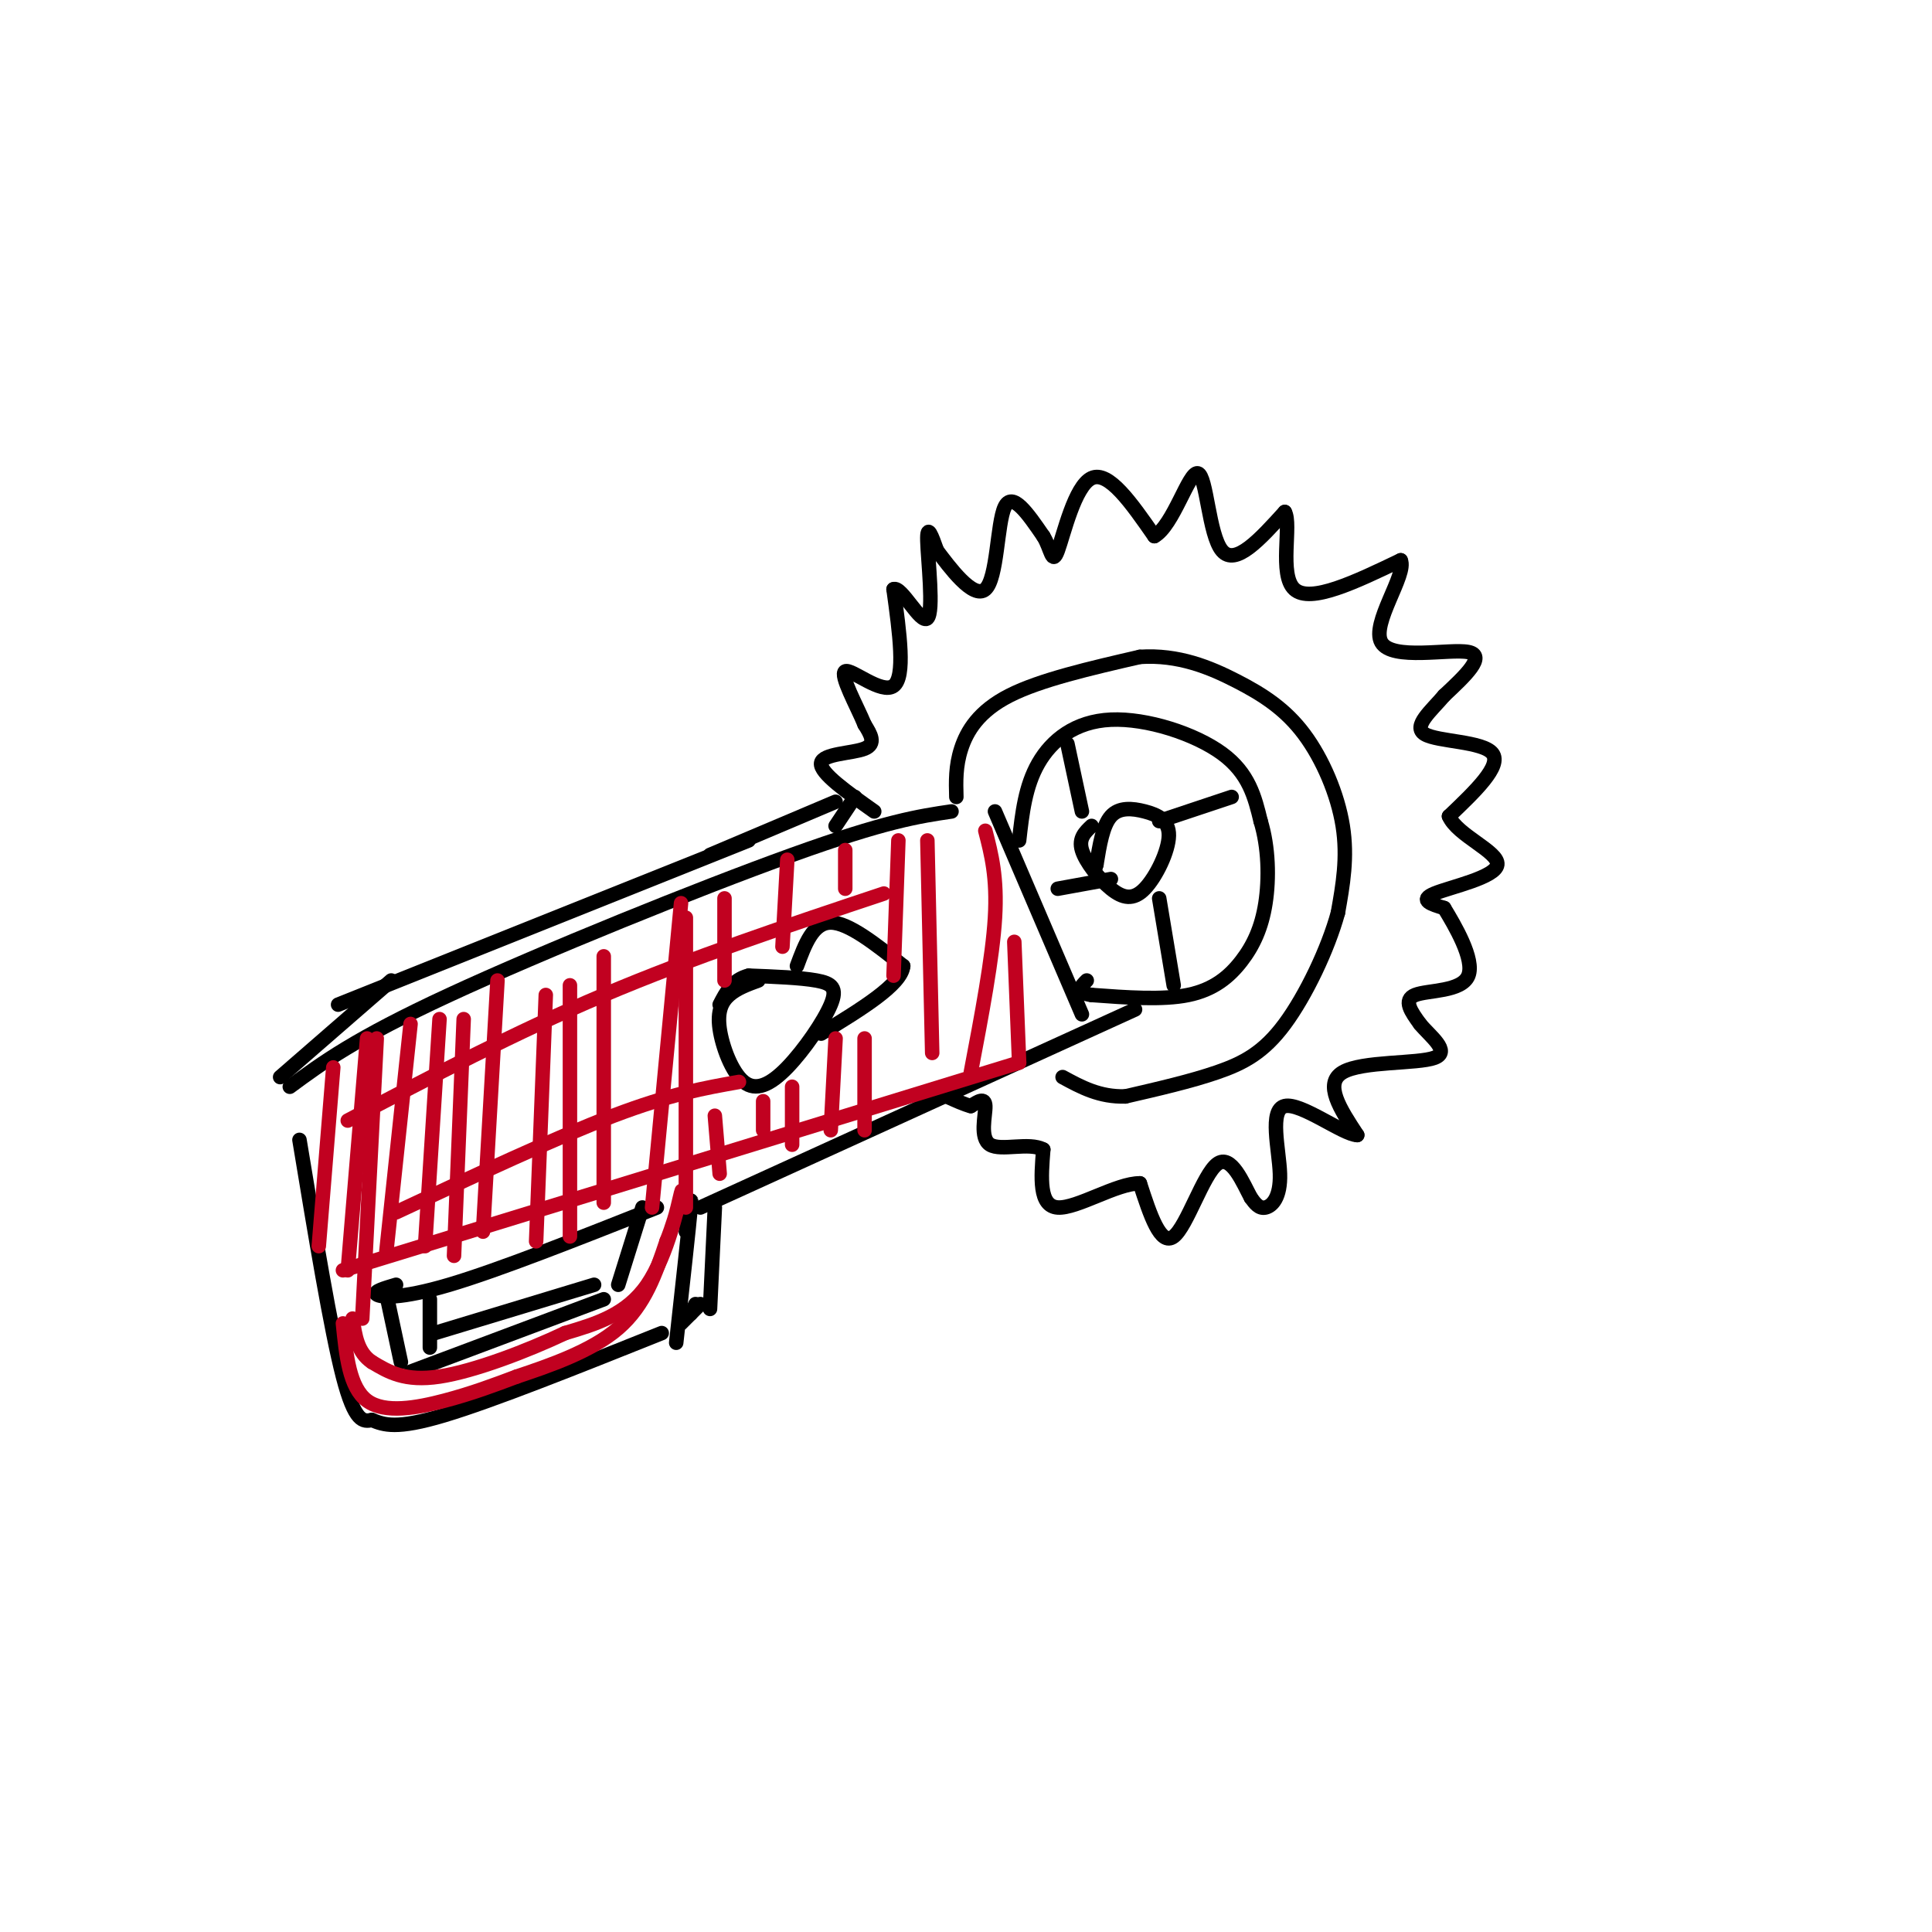 <svg viewBox='0 0 400 400' version='1.1' xmlns='http://www.w3.org/2000/svg' xmlns:xlink='http://www.w3.org/1999/xlink'><g fill='none' stroke='#000000' stroke-width='3' stroke-linecap='round' stroke-linejoin='round'><path d='M62,236c3.250,19.667 6.500,39.333 9,49c2.500,9.667 4.250,9.333 6,9'/><path d='M77,294c2.500,1.000 5.000,2.000 15,-1c10.000,-3.000 27.500,-10.000 45,-17'/><path d='M142,255c0.667,-4.417 1.333,-8.833 1,-5c-0.333,3.833 -1.667,15.917 -3,28'/><path d='M60,225c6.778,-5.000 13.556,-10.000 33,-19c19.444,-9.000 51.556,-22.000 71,-29c19.444,-7.000 26.222,-8.000 33,-9'/><path d='M206,168c0.000,0.000 18.000,42.000 18,42'/><path d='M145,250c0.000,0.000 90.000,-41.000 90,-41'/><path d='M82,266c-2.400,0.711 -4.800,1.422 -4,2c0.800,0.578 4.800,1.022 15,-2c10.200,-3.022 26.600,-9.511 43,-16'/><path d='M133,250c0.000,0.000 -5.000,16.000 -5,16'/><path d='M80,268c0.000,0.000 3.000,14.000 3,14'/><path d='M85,284c0.000,0.000 40.000,-15.000 40,-15'/><path d='M157,203c-2.211,0.808 -4.422,1.616 -6,3c-1.578,1.384 -2.522,3.345 -2,7c0.522,3.655 2.510,9.004 5,11c2.490,1.996 5.482,0.638 9,-3c3.518,-3.638 7.563,-9.556 9,-13c1.437,-3.444 0.268,-4.412 -3,-5c-3.268,-0.588 -8.634,-0.794 -14,-1'/><path d='M155,202c-3.333,0.833 -4.667,3.417 -6,6'/><path d='M165,200c1.667,-4.500 3.333,-9.000 7,-9c3.667,0.000 9.333,4.500 15,9'/><path d='M187,200c-0.333,3.833 -8.667,8.917 -17,14'/><path d='M198,165c-0.089,-3.178 -0.178,-6.356 1,-10c1.178,-3.644 3.622,-7.756 10,-11c6.378,-3.244 16.689,-5.622 27,-8'/><path d='M236,136c7.989,-0.526 14.461,2.158 20,5c5.539,2.842 10.145,5.842 14,11c3.855,5.158 6.959,12.474 8,19c1.041,6.526 0.021,12.263 -1,18'/><path d='M277,189c-2.036,7.452 -6.625,17.083 -11,23c-4.375,5.917 -8.536,8.119 -14,10c-5.464,1.881 -12.232,3.440 -19,5'/><path d='M233,227c-5.333,0.167 -9.167,-1.917 -13,-4'/><path d='M181,168c-5.644,-4.000 -11.289,-8.000 -11,-10c0.289,-2.000 6.511,-2.000 9,-3c2.489,-1.000 1.244,-3.000 0,-5'/><path d='M179,150c-1.500,-3.679 -5.250,-10.375 -4,-11c1.250,-0.625 7.500,4.821 10,3c2.500,-1.821 1.250,-10.911 0,-20'/><path d='M185,122c1.607,-0.762 5.625,7.333 7,6c1.375,-1.333 0.107,-12.095 0,-16c-0.107,-3.905 0.946,-0.952 2,2'/><path d='M194,114c2.429,3.202 7.500,10.208 10,8c2.500,-2.208 2.429,-13.631 4,-17c1.571,-3.369 4.786,1.315 8,6'/><path d='M216,111c1.655,2.643 1.792,6.250 3,3c1.208,-3.250 3.488,-13.357 7,-15c3.512,-1.643 8.256,5.179 13,12'/><path d='M239,111c3.905,-2.131 7.167,-13.458 9,-13c1.833,0.458 2.238,12.702 5,16c2.762,3.298 7.881,-2.351 13,-8'/><path d='M266,106c1.489,2.578 -1.289,13.022 2,16c3.289,2.978 12.644,-1.511 22,-6'/><path d='M290,116c1.369,2.905 -6.208,13.167 -4,17c2.208,3.833 14.202,1.238 18,2c3.798,0.762 -0.601,4.881 -5,9'/><path d='M299,144c-2.619,3.119 -6.667,6.417 -4,8c2.667,1.583 12.048,1.452 14,4c1.952,2.548 -3.524,7.774 -9,13'/><path d='M300,169c1.667,3.952 10.333,7.333 10,10c-0.333,2.667 -9.667,4.619 -13,6c-3.333,1.381 -0.667,2.190 2,3'/><path d='M299,188c2.107,3.464 6.375,10.625 5,14c-1.375,3.375 -8.393,2.964 -11,4c-2.607,1.036 -0.804,3.518 1,6'/><path d='M294,212c2.000,2.488 6.500,5.708 3,7c-3.500,1.292 -15.000,0.655 -19,3c-4.000,2.345 -0.500,7.673 3,13'/><path d='M281,235c-2.911,-0.078 -11.687,-6.774 -15,-6c-3.313,0.774 -1.161,9.016 -1,14c0.161,4.984 -1.668,6.710 -3,7c-1.332,0.290 -2.166,-0.855 -3,-2'/><path d='M259,248c-1.595,-2.917 -4.083,-9.208 -7,-7c-2.917,2.208 -6.262,12.917 -9,15c-2.738,2.083 -4.869,-4.458 -7,-11'/><path d='M236,245c-4.733,-0.067 -13.067,5.267 -17,5c-3.933,-0.267 -3.467,-6.133 -3,-12'/><path d='M216,238c-2.929,-1.607 -8.750,0.375 -11,-1c-2.250,-1.375 -0.929,-6.107 -1,-8c-0.071,-1.893 -1.536,-0.946 -3,0'/><path d='M201,229c-1.333,-0.333 -3.167,-1.167 -5,-2'/><path d='M177,165c0.000,0.000 -4.000,6.000 -4,6'/><path d='M211,174c0.631,-5.619 1.262,-11.238 4,-16c2.738,-4.762 7.583,-8.667 15,-9c7.417,-0.333 17.405,2.905 23,7c5.595,4.095 6.798,9.048 8,14'/><path d='M261,170c1.656,5.400 1.794,11.901 1,17c-0.794,5.099 -2.522,8.796 -5,12c-2.478,3.204 -5.708,5.915 -11,7c-5.292,1.085 -12.646,0.542 -20,0'/><path d='M226,206c-3.500,-0.500 -2.250,-1.750 -1,-3'/><path d='M226,171c-1.360,1.286 -2.720,2.573 -2,5c0.720,2.427 3.522,5.995 6,8c2.478,2.005 4.634,2.446 7,0c2.366,-2.446 4.944,-7.779 5,-11c0.056,-3.221 -2.408,-4.329 -5,-5c-2.592,-0.671 -5.312,-0.906 -7,1c-1.688,1.906 -2.344,5.953 -3,10'/><path d='M227,179c-0.500,1.667 -0.250,0.833 0,0'/><path d='M240,170c0.000,0.000 15.000,-5.000 15,-5'/><path d='M240,186c0.000,0.000 3.000,18.000 3,18'/><path d='M224,168c0.000,0.000 -3.000,-14.000 -3,-14'/><path d='M230,182c0.000,0.000 -11.000,2.000 -11,2'/><path d='M148,250c0.000,0.000 -1.000,21.000 -1,21'/><path d='M141,274c0.000,0.000 4.000,-4.000 4,-4'/><path d='M89,269c0.000,0.000 0.000,10.000 0,10'/><path d='M144,270c0.000,0.000 -1.000,2.000 -1,2'/><path d='M90,276c0.000,0.000 33.000,-10.000 33,-10'/><path d='M58,223c0.000,0.000 23.000,-20.000 23,-20'/><path d='M70,208c0.000,0.000 85.000,-34.000 85,-34'/><path d='M147,177c0.000,0.000 26.000,-11.000 26,-11'/></g>
<g fill='none' stroke='#C10120' stroke-width='3' stroke-linecap='round' stroke-linejoin='round'><path d='M69,221c0.000,0.000 -3.000,37.000 -3,37'/><path d='M76,215c0.000,0.000 -4.000,48.000 -4,48'/><path d='M78,215c0.000,0.000 -3.000,58.000 -3,58'/><path d='M85,212c0.000,0.000 -5.000,47.000 -5,47'/><path d='M91,211c0.000,0.000 -3.000,47.000 -3,47'/><path d='M96,211c0.000,0.000 -2.000,49.000 -2,49'/><path d='M103,203c0.000,0.000 -3.000,52.000 -3,52'/><path d='M113,206c0.000,0.000 -2.000,51.000 -2,51'/><path d='M118,204c0.000,0.000 0.000,52.000 0,52'/><path d='M125,198c0.000,0.000 0.000,51.000 0,51'/><path d='M141,187c0.000,0.000 -6.000,63.000 -6,63'/><path d='M142,190c0.000,0.000 0.000,60.000 0,60'/><path d='M148,231c0.000,0.000 1.000,12.000 1,12'/><path d='M150,186c0.000,0.000 0.000,17.000 0,17'/><path d='M163,178c0.000,0.000 -1.000,18.000 -1,18'/><path d='M175,176c0.000,0.000 0.000,8.000 0,8'/><path d='M186,174c0.000,0.000 -1.000,28.000 -1,28'/><path d='M192,174c0.000,0.000 1.000,44.000 1,44'/><path d='M204,172c1.250,4.833 2.500,9.667 2,18c-0.500,8.333 -2.750,20.167 -5,32'/><path d='M210,195c0.000,0.000 1.000,25.000 1,25'/><path d='M179,215c0.000,0.000 0.000,19.000 0,19'/><path d='M173,215c0.000,0.000 -1.000,19.000 -1,19'/><path d='M164,225c0.000,0.000 0.000,12.000 0,12'/><path d='M158,228c0.000,0.000 0.000,6.000 0,6'/><path d='M71,274c0.667,6.644 1.333,13.289 5,16c3.667,2.711 10.333,1.489 16,0c5.667,-1.489 10.333,-3.244 15,-5'/><path d='M107,285c6.556,-2.200 15.444,-5.200 21,-10c5.556,-4.800 7.778,-11.400 10,-18'/><path d='M138,257c2.440,-6.060 3.542,-12.208 3,-10c-0.542,2.208 -2.726,12.774 -7,19c-4.274,6.226 -10.637,8.113 -17,10'/><path d='M117,276c-7.800,3.689 -18.800,7.911 -26,9c-7.200,1.089 -10.600,-0.956 -14,-3'/><path d='M77,282c-3.000,-2.000 -3.500,-5.500 -4,-9'/><path d='M71,263c0.000,0.000 140.000,-43.000 140,-43'/><path d='M82,251c16.583,-7.750 33.167,-15.500 45,-20c11.833,-4.500 18.917,-5.750 26,-7'/><path d='M72,232c17.250,-9.083 34.500,-18.167 53,-26c18.500,-7.833 38.250,-14.417 58,-21'/></g>
</svg>